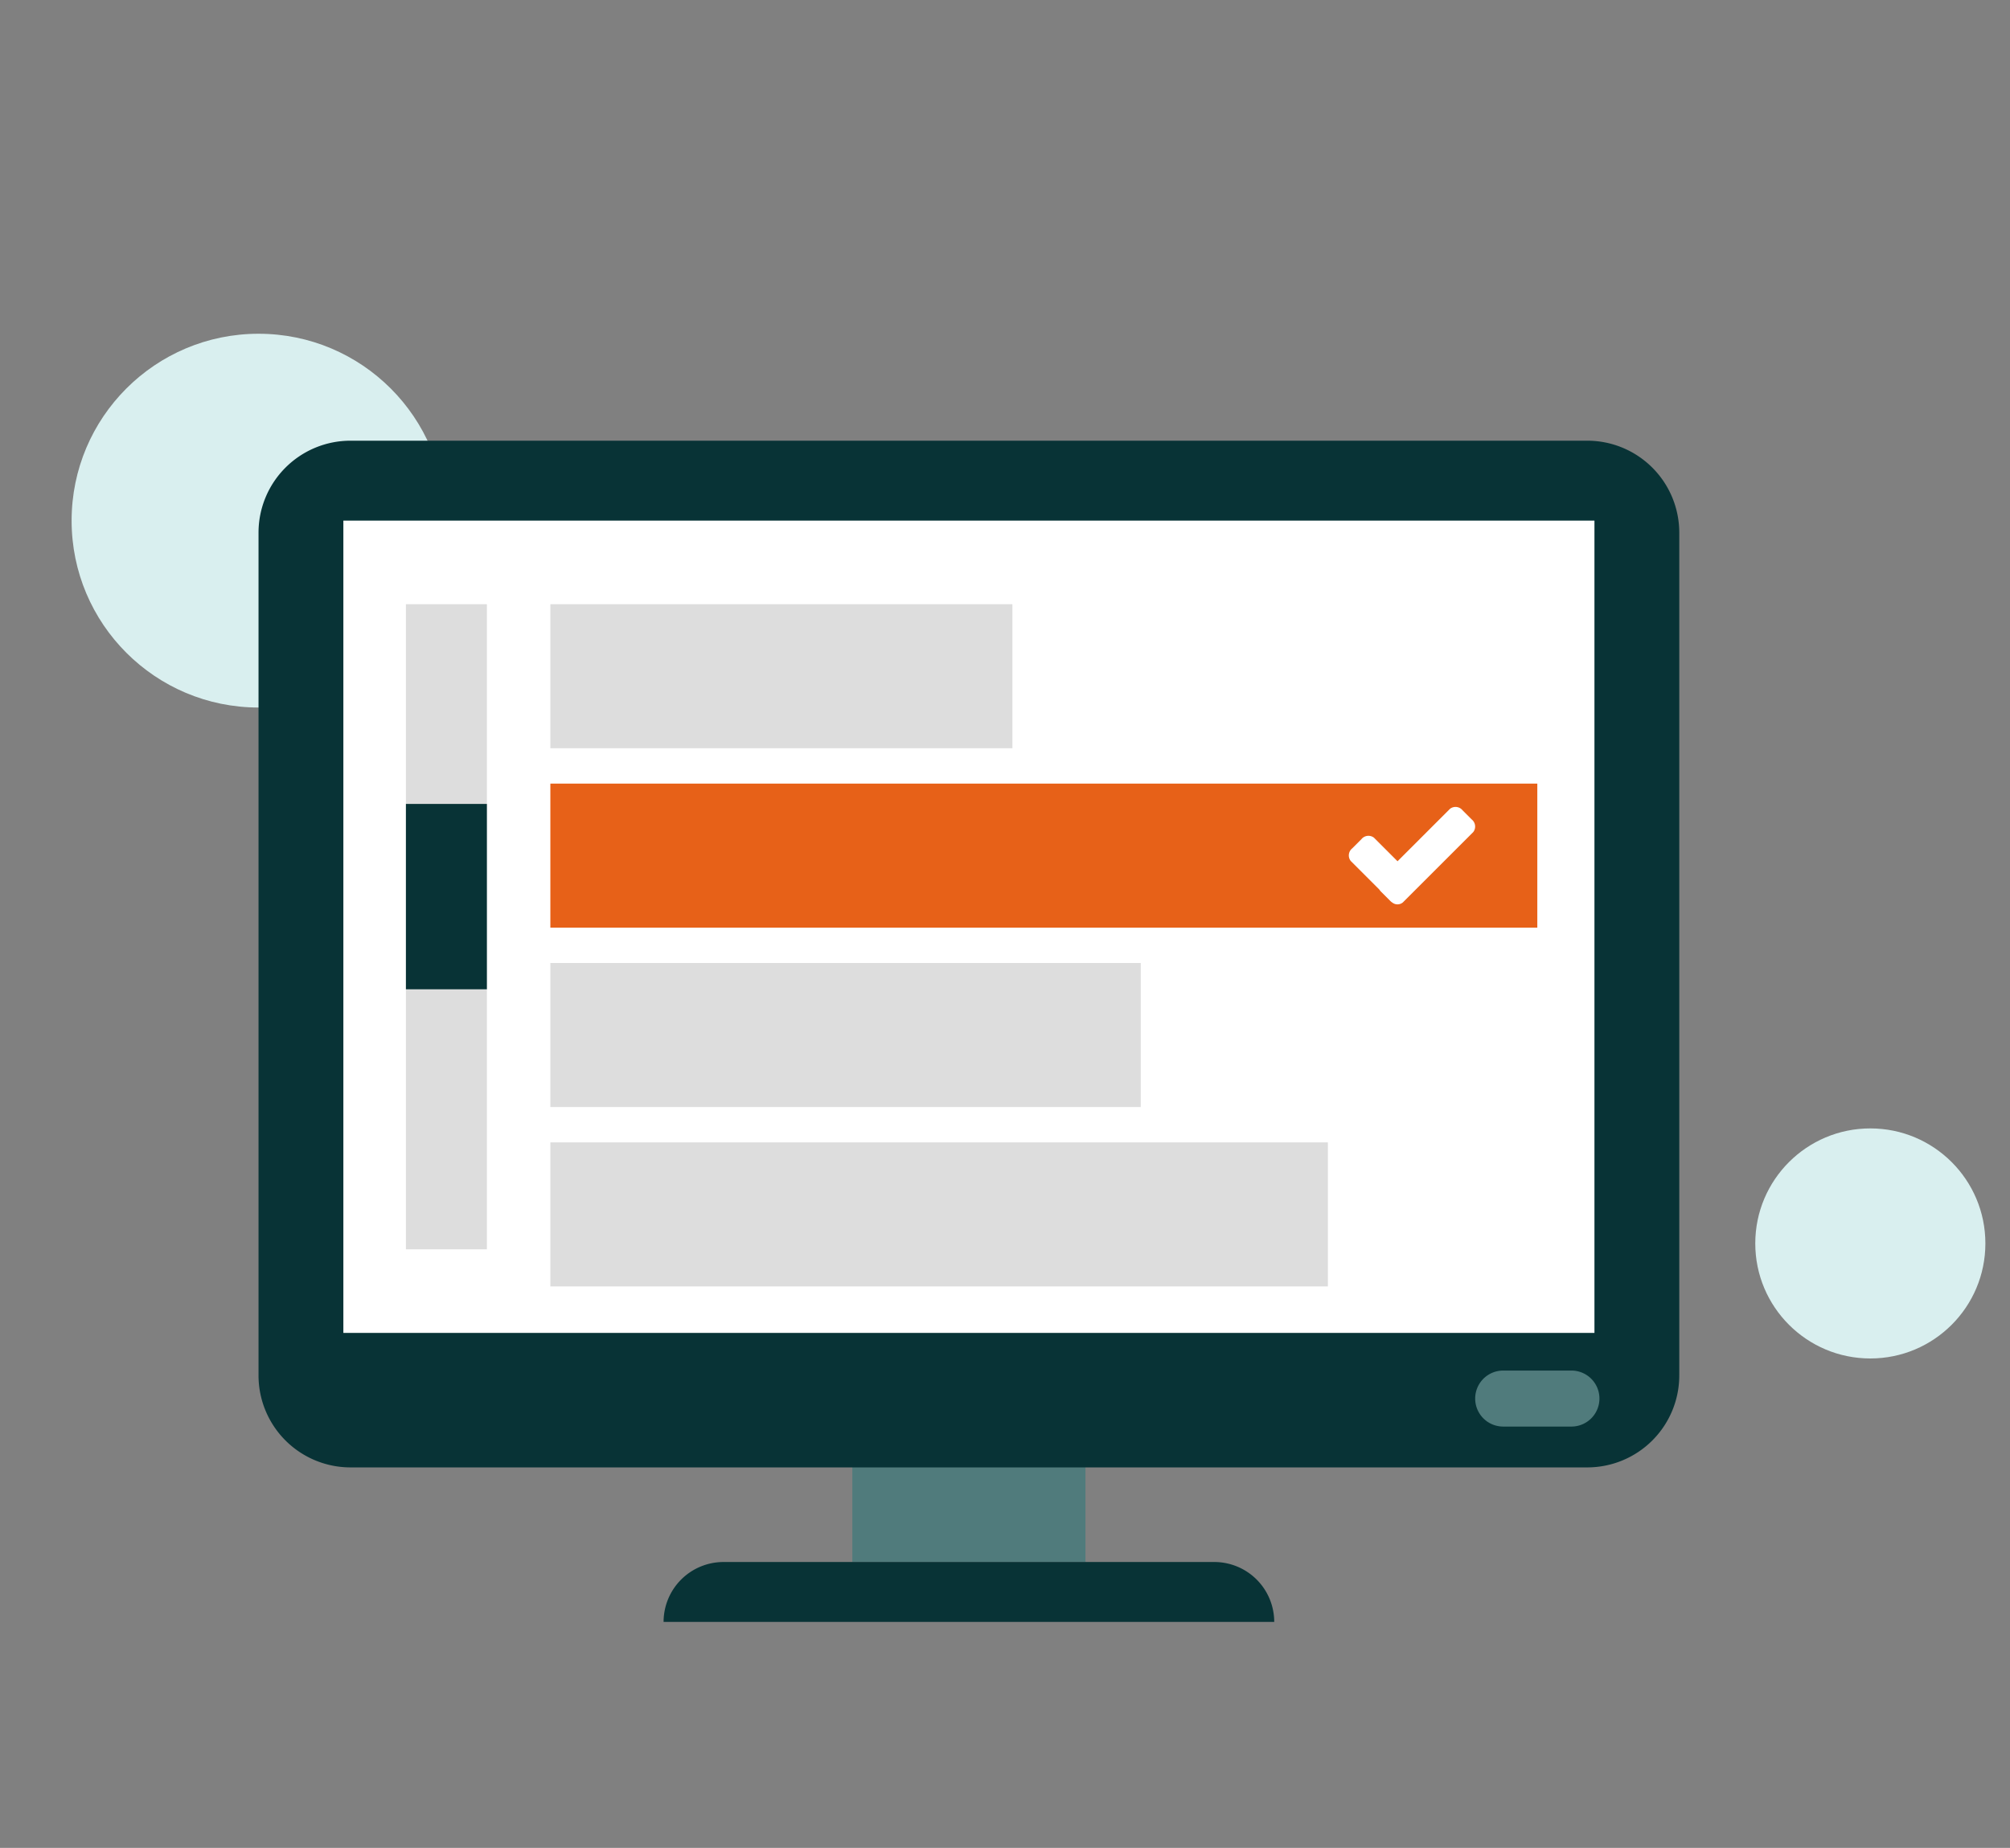 <svg id="Layer_1" data-name="Layer 1" xmlns="http://www.w3.org/2000/svg" viewBox="0 0 174 160"><rect x="0" y="0" width="174" height="160" fill="#808080" stroke="none"/><defs><style>.cls-1{fill:#d9efef;}.cls-2{fill:#507b7c;}.cls-3{fill:#fff;}.cls-4{fill:#ddd;}.cls-5{fill:#e76118;}.cls-6{fill:#083336;}</style></defs><title>step2-new</title><circle class="cls-1" cx="22.381" cy="45.08" r="16.182"/><circle class="cls-1" cx="161.909" cy="107.664" r="9.96"/><rect class="cls-2" x="73.785" y="121.412" width="20.18" height="13.836"/><polygon class="cls-3" points="138.459 42.587 26.226 42.587 26.661 121.095 138.459 121.095 138.459 42.587"/><polygon class="cls-4" points="47.643 64.788 47.643 64.788 87.64 64.788 87.64 52.316 47.643 52.316 47.643 64.788 47.643 64.788"/><polygon class="cls-4" points="47.643 111.386 47.643 111.386 114.953 111.386 114.953 98.914 47.643 98.914 47.643 111.386 47.643 111.386"/><polygon class="cls-5" points="47.643 80.321 47.643 80.321 133.081 80.321 133.081 67.849 47.643 67.849 47.643 80.321 47.643 80.321"/><polygon class="cls-4" points="47.643 95.853 47.643 95.853 98.751 95.853 98.751 83.381 47.643 83.381 47.643 95.853 47.643 95.853"/><path class="cls-3" d="M78.336,49.929a1.133,1.133,0,0,1,1.045,1.201,1.048,1.048,0,1,1-1.045-1.201Z"/><path class="cls-3" d="M74.978,49.929a1.128,1.128,0,0,1,1.041,1.198,1.048,1.048,0,1,1-1.041-1.198Z"/><path class="cls-3" d="M71.614,49.926a1.14,1.14,0,0,1,1.048,1.2,1.05,1.05,0,1,1-1.048-1.2Z"/><path class="cls-6" d="M137.406,38.158H30.344a7.964,7.964,0,0,0-7.964,7.964v72.97a7.964,7.964,0,0,0,7.964,7.964h107.062a7.965,7.965,0,0,0,7.964-7.964v-72.97A7.965,7.965,0,0,0,137.406,38.158Zm.621,77.251H29.724V45.08H138.027Z"/><path class="cls-6" d="M105.117,135.248H62.633a5.189,5.189,0,0,0-5.188,5.188H110.306A5.188,5.188,0,0,0,105.117,135.248Z"/><path class="cls-2" d="M138.459,121.095a2.425,2.425,0,0,1-2.425,2.425h-5.907a2.425,2.425,0,0,1-2.425-2.425v-0h0a2.424,2.424,0,0,1,2.424-2.424h5.908a2.424,2.424,0,0,1,2.425,2.423Z"/><path class="cls-3" d="M127.411,70.961l-.805-.805a.782.782,0,0,0-1.085-.123l-4.54,4.54-2.039-2.039a.782.782,0,0,0-1.085.123l-.805.805a.782.782,0,0,0-.123,1.085l2.478,2.478h0a1.05,1.05,0,0,0,.146.182l.805.805a1.05,1.05,0,0,0,.182.146.725.725,0,0,0,.903-.023L127.534,72.046A.782.782,0,0,0,127.411,70.961Z"/><rect class="cls-4" x="35.139" y="52.316" width="7.009" height="55.857"/><rect class="cls-6" x="35.139" y="69.609" width="7.009" height="16.049"/></svg>